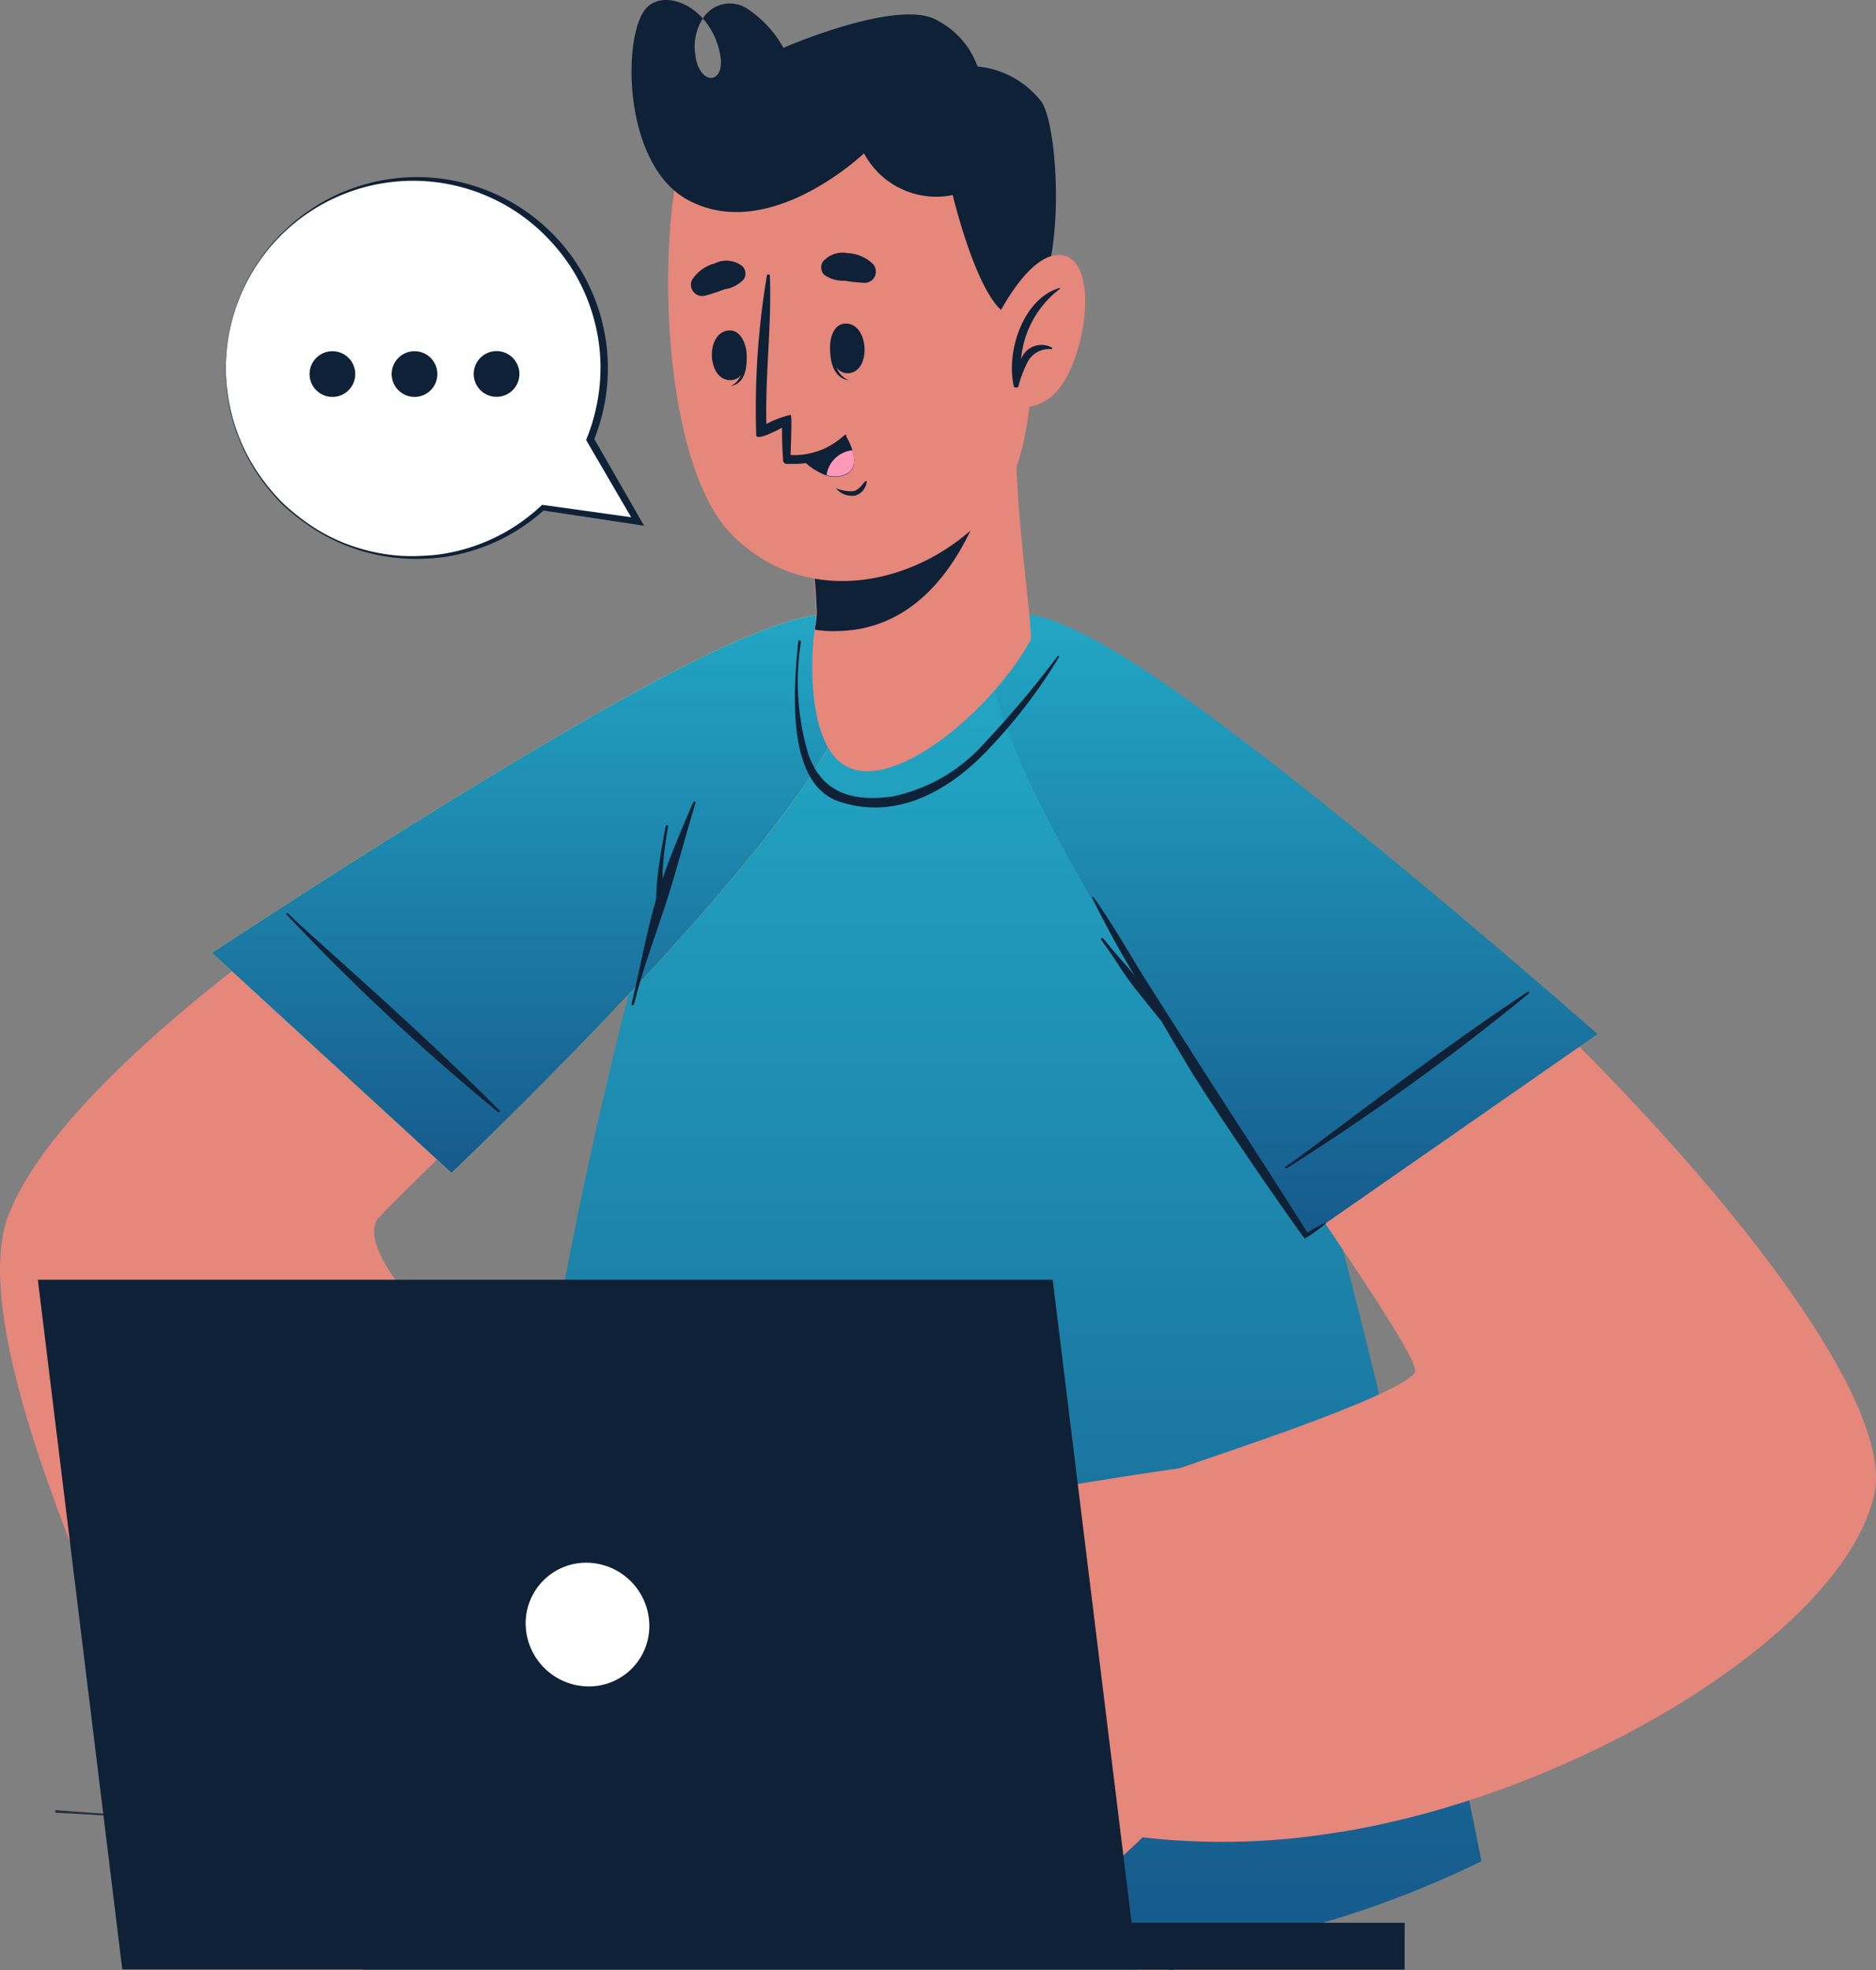 <svg xmlns="http://www.w3.org/2000/svg" xmlns:xlink="http://www.w3.org/1999/xlink" width="225.719" height="236.922" viewBox="0 0 225.719 236.922">
  <rect x="0" y="0" width="225.719" height="236.922" fill="#808080" stroke="none"/>
  <defs>
    <linearGradient id="linear-gradient" x1="0.5" x2="0.5" y2="1" gradientUnits="objectBoundingBox">
      <stop offset="0" stop-color="#23abc7"/>
      <stop offset="1" stop-color="#165a8c"/>
    </linearGradient>
  </defs>
  <g id="Group_10294" data-name="Group 10294" transform="translate(-1512.042 -267.381)">
    <g id="freepik--Character--inject-12" transform="translate(1196.336 140.945)">
      <path id="Path_19387" data-name="Path 19387" d="M403.533,238.629c-4.274-1.051-8.665-1.705-13.009-2.522l-13.033-2.452q-13.033-2.336-26.112-4.671c-17.4-2.943-34.871-5.372-52.434-7.007-9.9-.934-19.829-1.565-29.779-2.336-.21,0-.187.3,0,.327,17.681.794,35.338,3.176,52.855,5.7s34.637,5.232,51.921,8.151l14.621,2.5c4.952.864,9.9,1.915,14.878,2.546C403.65,238.932,403.743,238.652,403.533,238.629Z" transform="translate(53.313 124.484)" fill="#263238"/>
      <path id="Path_19404" data-name="Path 19404" d="M388.16,316.261a120.011,120.011,0,0,0,19.213-7.437s-16.812-85.79-29.074-111.856c-15.7-33.4-23.987-36.179-28.962-38.047a38.584,38.584,0,0,0-20.39-.164c-3.083,1.378-16.116,17-19.783,29.405-2.376,8.042-23.818,85.383-13.814,103.844a22.769,22.769,0,0,0,4.864,5.929c15.4,14.037,54.059,19.712,54.059,19.712" transform="translate(86.582 41.446)" fill="url(#linear-gradient)"/>
      <path id="Path_19405" data-name="Path 19405" d="M335.655,165.977c48.137,33.773,90.388,81.466,86.978,97.115-3.6,16.536-35.478,35.968-64.042,40.64-5.839.958-25.435-41.527-19.479-43.723,4.671-1.682,25.692-8.432,28.214-11.445,1.7-2.1-32.885-47.553-44.377-71.516C310.781,151.987,322.809,156.939,335.655,165.977Z" transform="translate(118.599 42.985)" fill="#e5877b"/>
      <path id="Path_19406" data-name="Path 19406" d="M376.458,201.31s-17.867,2.336-29.5,4.484c-6.47,1.191-17.4,4.181-21.768,7.24-6.516,4.554-30.923,27.747-25.411,33.8,4.975,5.465,11.912-3.667,11.912-3.667s-8.525,9.342-1.915,13.15,14.551-8.829,14.551-8.829-9.74,9.2-2.336,12.706c6.446,3.036,17.143-10.7,17.143-10.7s-11.281,8.548-4.975,12.309c7.007,4.157,25.692-14.411,25.692-14.411a84.6,84.6,0,0,0,35.525-3.527C397.292,243.234,376.458,201.31,376.458,201.31Z" transform="translate(93.328 100.003)" fill="#e5877b"/>
      <path id="Path_19407" data-name="Path 19407" d="M309.6,232.837l2.032-2.9a59.571,59.571,0,0,1,4.111-5.535c1.471-1.682,3.013-3.293,4.671-4.881s3.55-3.153,5.185-4.858a.14.14,0,1,1,.187.187,65.853,65.853,0,0,0-4.671,5.255l-4.368,5.3c-1.425,1.752-2.943,3.363-4.414,5.068-.724.841-1.425,1.728-2.1,2.593a20.587,20.587,0,0,1-2.032,2.452l-.164-.117A16.183,16.183,0,0,1,309.6,232.837Z" transform="translate(105.434 117.734)" fill="#263238"/>
      <path id="Path_19408" data-name="Path 19408" d="M303.691,231.15a89.508,89.508,0,0,1,7.4-10.417,63.9,63.9,0,0,1,9.179-8.945.14.14,0,0,1,.187.187c-2.756,3.293-5.559,6.54-8.338,9.763-1.378,1.588-7.357,8.992-8.081,9.693C303.855,231.594,303.6,231.337,303.691,231.15Z" transform="translate(99.6 113.979)" fill="#263238"/>
      <path id="Path_19409" data-name="Path 19409" d="M313.4,234.8a91.11,91.11,0,0,1,7.147-9.669,79.969,79.969,0,0,1,9.342-7.941.14.14,0,0,1,.187.187c-2.919,2.873-5.886,5.675-8.642,8.712-1.355,1.471-6.4,7.637-7.824,8.922C313.538,235.125,313.328,234.962,313.4,234.8Z" transform="translate(112.572 121.191)" fill="#263238"/>
      <path id="Path_19410" data-name="Path 19410" d="M390.359,208.586l-35.034,24.36s-27.887-40.243-35.408-59.488.514-19.549,19.759-6.049S390.359,208.586,390.359,208.586Z" transform="translate(117.568 42.208)" fill="url(#linear-gradient)"/>
      <path id="Path_19411" data-name="Path 19411" d="M361.7,177.74a293.18,293.18,0,0,1-29.148,21.02c-.117,0-.257-.117-.117-.21,2.663-1.728,16.91-12.939,29.125-21.021C361.7,177.413,361.862,177.623,361.7,177.74Z" transform="translate(137.936 68.196)" fill="#0e2136"/>
      <path id="Path_19412" data-name="Path 19412" d="M350.481,211.812A16.84,16.84,0,0,0,348.355,213c-4.2-6.727-8.712-13.547-12.986-20.25-2.079-3.27-4.181-6.54-6.259-9.833s-4.157-7.007-6.516-10.3h-.164a108.484,108.484,0,0,0,5.208,9.576,17.229,17.229,0,0,0-1.168-1.425c-.911-1.028-1.8-2.055-2.639-3.13-.14-.187-.42,0-.28.163.794,1.051,1.518,2.125,2.219,3.223a37.218,37.218,0,0,0,2.336,3.2c.841,1.051,1.565,1.962,2.336,2.919l.3.35c1.144,1.962,2.336,3.924,3.48,5.862,4.2,6.773,13.71,20.39,13.827,20.343a19.655,19.655,0,0,0,2.522-1.8S350.6,211.788,350.481,211.812Z" transform="translate(124.654 61.684)" fill="#0e2136"/>
      <path id="Path_19413" data-name="Path 19413" d="M346.014,166.69c-37.51,21.021-72.4,46.339-78.71,63.3-3.877,10.674,5.282,33.765,9.907,45.116,2.336,5.512,50.983-22.134,46.452-26.618-11.211-11.117-13.1-15.672-12.005-18.031.677-1.495,41.247-39.1,52.411-55.8C379.647,151.369,362.41,157.511,346.014,166.69Z" transform="translate(49.335 42.81)" fill="#e5877b"/>
      <path id="Path_19415" data-name="Path 19415" d="M300.692,226.887a95.06,95.06,0,0,0-9.342-21.324c0-.14-.3,0-.234.14,3.76,6.68,5.839,14.5,9.342,21.324a.187.187,0,0,0,.234-.14Z" transform="translate(82.816 105.606)" fill="#263238"/>
      <path id="Path_19416" data-name="Path 19416" d="M297.2,227.931a19.547,19.547,0,0,0-2.452-4.671c-.981-1.612-2.009-3.176-3.036-4.671q-3.106-4.671-6.47-9.342c0-.14-.327,0-.234,0,2.079,3.13,4.087,6.283,6.026,9.506.958,1.612,1.915,3.223,2.849,4.835a25.689,25.689,0,0,0,2.873,4.484.257.257,0,0,0,.444-.14Z" transform="translate(74.652 110.518)" fill="#263238"/>
      <path id="Path_19417" data-name="Path 19417" d="M290.484,229.893a14.013,14.013,0,0,0-2.452-4.111l-2.9-4.251c-1.915-2.826-3.83-5.676-5.652-8.572,0-.164-.327,0-.234.117,1.822,2.966,3.62,5.956,5.489,8.9.911,1.448,1.822,2.9,2.756,4.321a13.362,13.362,0,0,0,2.849,3.69Z" transform="translate(66.959 115.47)" fill="#263238"/>
      <path id="Path_19418" data-name="Path 19418" d="M277.1,198.829l28.821,26.462s35.665-33.7,45.685-51.78,2.125-19.432-18.685-8.665S277.1,198.829,277.1,198.829Z" transform="translate(64.11 42.201)" fill="#ffd35c"/>
      <path id="Path_19419" data-name="Path 19419" d="M277.1,198.829l28.821,26.462s35.665-33.7,45.685-51.78,2.125-19.432-18.685-8.665S277.1,198.829,277.1,198.829Z" transform="translate(64.11 42.201)" fill="url(#linear-gradient)"/>
      <path id="Path_19420" data-name="Path 19420" d="M306.4,197.371a273.6,273.6,0,0,1-25.435-23.753c-.117,0,0-.257.164-.14,2.149,2.2,15.462,13.64,25.458,23.706C306.8,197.3,306.519,197.464,306.4,197.371Z" transform="translate(69.212 62.789)" fill="#0e2136"/>
      <path id="Path_19421" data-name="Path 19421" d="M306.137,167.793c-1.308,3.036-2.616,6.073-3.69,9.2a5.688,5.688,0,0,0,0-.631,42.391,42.391,0,0,1,.677-5.652c0-.21-.28-.28-.3,0-.374,1.868-.7,3.76-.934,5.675-.117.911-.164,1.822-.21,2.733v.327h0c-1.215,4.157-1.939,8.385-2.966,12.566,0,.21.28.28.327,0,1-4.111,2.522-8.1,3.83-12.122s2.336-8.1,3.573-12.122C306.394,167.746,306.207,167.653,306.137,167.793Z" transform="translate(92.973 55.136)" fill="#0e2136"/>
      <path id="Path_19422" data-name="Path 19422" d="M314.387,189.775c6.189,1.495,16.863-7.941,21.02-15.578.28-.537-.49-6.073-1.121-12.869-.374-4.111-.677-8.712-.677-12.916,0-.864-26.439,6.306-26.439,6.306a67.539,67.539,0,0,1,2.476,16.186,8.169,8.169,0,0,1-.187,1.728,1.719,1.719,0,0,1,0,.28C308.945,176.205,308.408,188.327,314.387,189.775Z" transform="translate(104.272 29.254)" fill="#e5877b"/>
      <path id="Path_19423" data-name="Path 19423" d="M332.041,148.41c-1.261,7.124-5.769,24.314-19.876,24.571a14.015,14.015,0,0,1-2.686-.163v-.28a10.283,10.283,0,0,0,.21-1.728,67.01,67.01,0,0,0-2.5-16.186S326.3,149.438,332.041,148.41Z" transform="translate(104.299 29.349)" fill="#0e2136"/>
      <path id="Path_19424" data-name="Path 19424" d="M341.057,139.677c4.671,8.618,5.115,36.132-.234,43.349-7.754,10.487-23.1,14.411-32.7,4.484s-9.342-45.474-3.036-52.318C314.291,125.1,334.237,127.018,341.057,139.677Z" transform="translate(95.493 3.071)" fill="#e5877b"/>
      <path id="Path_19425" data-name="Path 19425" d="M318.08,151.81h0" transform="translate(118.844 33.89)" fill="none" stroke="#f5a79e" stroke-linecap="round" stroke-linejoin="round" stroke-width="0"/>
      <path id="Path_19426" data-name="Path 19426" d="M309.068,143.94a.146.146,0,0,1,.14.163c0,1.868.28,3.994,1.962,4.671h0C309.068,148.541,308.717,145.715,309.068,143.94Z" transform="translate(106.649 23.379)" fill="#0e2136"/>
      <path id="Path_19427" data-name="Path 19427" d="M310.638,143.106c2.966-.28,3.34,5.676.584,5.956S308.139,143.362,310.638,143.106Z" transform="translate(106.643 22.251)" fill="#0e2136"/>
      <path id="Path_19428" data-name="Path 19428" d="M305.525,144.24a.146.146,0,0,0-.14.164c.187,1.845,0,3.994-1.565,4.671h0C305.852,148.794,305.969,146.015,305.525,144.24Z" transform="translate(99.798 23.779)" fill="#0e2136"/>
      <path id="Path_19429" data-name="Path 19429" d="M305.042,143.45c-2.99,0-2.849,5.956,0,5.979S307.541,143.5,305.042,143.45Z" transform="translate(98.505 22.724)" fill="#0e2136"/>
      <path id="Path_19430" data-name="Path 19430" d="M313.73,143.078a21.277,21.277,0,0,1-2.452-.257,3.947,3.947,0,0,1-2.452-.724,1.308,1.308,0,0,1-.164-1.541,3.153,3.153,0,0,1,3.013-1.051,4.672,4.672,0,0,1,3.036,1.308,1.355,1.355,0,0,1-.981,2.266Z" transform="translate(106.027 17.374)" fill="#0e2136"/>
      <path id="Path_19431" data-name="Path 19431" d="M303.47,144.067a19.537,19.537,0,0,0,2.336-.771,3.877,3.877,0,0,0,2.336-1.215,1.261,1.261,0,0,0-.164-1.542,3.106,3.106,0,0,0-3.34-.35,4.671,4.671,0,0,0-2.709,1.939,1.355,1.355,0,0,0,1.542,1.939Z" transform="translate(97.065 17.927)" fill="#0e2136"/>
      <path id="Path_19432" data-name="Path 19432" d="M312.783,151.242c-.42.467-.818,1.1-1.495,1.191a5,5,0,0,1-2.009-.35h0a2.476,2.476,0,0,0,2.336.864,1.962,1.962,0,0,0,1.355-1.728A.189.189,0,0,0,312.783,151.242Z" transform="translate(107.021 33.08)" fill="#0e2136"/>
      <path id="Path_19433" data-name="Path 19433" d="M315.984,160.028a6.283,6.283,0,0,1-4.017,3.06,9.11,9.11,0,0,1-2.336.257h-.841a.467.467,0,0,1-.4-.4h0v-.35h0c-.14-1.425-.117-3.6-.117-3.6-.514.28-3.083,1.635-3.106.888a96.417,96.417,0,0,1,1.285-19.2.187.187,0,0,1,.35,0c.234,5.956-.561,11.888-.42,17.867a11.886,11.886,0,0,1,2.92-1.1c.21,0,0,4.2,0,4.835h0a8.828,8.828,0,0,0,6.4-2.336C315.938,159.772,316.1,159.888,315.984,160.028Z" transform="translate(101.53 18.875)" fill="#0e2136"/>
      <path id="Path_19434" data-name="Path 19434" d="M307.42,151.469a7.591,7.591,0,0,0,3.13,2.149,3.434,3.434,0,0,0,2.055,0c1.448-.491,1.4-1.845,1.074-2.99a8.194,8.194,0,0,0-.771-1.728A9.669,9.669,0,0,1,307.42,151.469Z" transform="translate(104.606 30.003)" fill="#0e2136"/>
      <path id="Path_19435" data-name="Path 19435" d="M308.76,152.61a3.433,3.433,0,0,0,2.055,0c1.448-.49,1.4-1.845,1.074-2.99A3.5,3.5,0,0,0,308.76,152.61Z" transform="translate(106.396 30.965)" fill="#ff98b9"/>
      <path id="Path_19436" data-name="Path 19436" d="M305.665,150.572c9.74,5.092,21.02-5.7,21.02-5.7a9.856,9.856,0,0,0,10.674,5.022s3.573,15.041,7.567,14.528c6.119-.771,5.559-21.768,3.153-25.692a11.071,11.071,0,0,0-7.731-4.3,10.183,10.183,0,0,0-4.881-5.559c-4.671-2.709-18.475,3.317-18.475,3.317a13.5,13.5,0,0,0-4.3-4.671,3.83,3.83,0,0,0-5.4,1.144,8.688,8.688,0,0,1,1.915,3.6c1.261,4.368-2.336,4.788-2.826.747a6.306,6.306,0,0,1,.911-4.344c-2.1-2.336-5.138-2.943-6.75-1.308C297.537,130.486,297.584,146.438,305.665,150.572Z" transform="translate(92.978 0)" fill="#0e2136"/>
      <path id="Path_19441" data-name="Path 19441" d="M317.51,147.959s4.461-9.693,8.759-8.245,2.009,14.738-2.336,17.284a4.671,4.671,0,0,1-6.7-1.4Z" transform="translate(117.708 17.538)" fill="#e5877b"/>
      <path id="Path_19442" data-name="Path 19442" d="M324.081,141.26v.117a11.911,11.911,0,0,0-4.671,8.455,2.616,2.616,0,0,1,3.737-1.378v.187a2.9,2.9,0,0,0-2.966,1.565,13.817,13.817,0,0,0-1.074,2.826c0,.3-.631.257-.584,0h0C317.588,148.757,319.76,142.451,324.081,141.26Z" transform="translate(119.149 19.799)" fill="#0e2136"/>
      <path id="Path_19443" data-name="Path 19443" d="M338.779,161.259a123.774,123.774,0,0,1-8.875,10.534,20.3,20.3,0,0,1-11.071,6.4c-4.157.561-8.361,0-10.113-5.185a30.364,30.364,0,0,1-.864-13.406c0-.234-.3-.28-.327,0-.677,6.75-1.238,17.143,4.952,19.2,7.007,2.336,13.43-1.471,18.008-6.376a63.779,63.779,0,0,0,8.431-11.024S338.849,161.189,338.779,161.259Z" transform="translate(104.218 44.037)" fill="#0e2136"/>
      <rect id="Rectangle_4158" data-name="Rectangle 4158" width="125.306" height="5.629" transform="translate(359.405 357.671)" fill="#0e2136"/>
      <path id="Path_19444" data-name="Path 19444" d="M400.419,275.268H278.29L268.13,192.33H390.236Z" transform="translate(52.13 88.009)" fill="#0e2136"/>
      <path id="Path_19445" data-name="Path 19445" d="M308.139,214.351a7.264,7.264,0,0,1-7.31,7.427,7.614,7.614,0,0,1-7.567-7.427,7.287,7.287,0,0,1,7.31-7.451A7.614,7.614,0,0,1,308.139,214.351Z" transform="translate(85.693 107.469)" fill="#fff"/>
    </g>
    <g id="freepik--speech-bubble-2--inject-19" transform="translate(1539.174 288.666)">
      <path id="Path_15985" data-name="Path 15985" d="M512.05,122.16a22.75,22.75,0,0,0,38,14.4l11.38,1.67-5.7-9.84a22.76,22.76,0,1,0-43.71-6.23Z" transform="translate(-511.887 -96.789)" fill="#fff"/>
      <path id="Path_15986" data-name="Path 15986" d="M518.86,103.37a22.932,22.932,0,0,1,28.78-2.72,23,23,0,0,1,8.53,27.88v-.39l5.66,9.86.42.73-.83-.13L550,136.88l.27-.08A22.91,22.91,0,0,1,539,142.36a19.69,19.69,0,0,1-3.15.33,22.79,22.79,0,0,1-14.78-4.58,24.637,24.637,0,0,1-2.41-2,27.458,27.458,0,0,1-2.06-2.38,22.9,22.9,0,0,1,2.22-30.33Zm-2.15,30.28a24.332,24.332,0,0,0,2.07,2.35,25.535,25.535,0,0,0,2.4,2,21.269,21.269,0,0,0,5.49,3,22.65,22.65,0,0,0,6.08,1.33,21.662,21.662,0,0,0,3.12,0,18.792,18.792,0,0,0,3.08-.38,22.34,22.34,0,0,0,10.9-5.61l.12-.11h.15l11.4,1.59-.41.6-5.73-9.82-.11-.19.09-.2a22.85,22.85,0,0,0,1.6-9.92,22.559,22.559,0,0,0-2.89-9.63,23.24,23.24,0,0,0-6.81-7.42,22.523,22.523,0,0,0-30.55,32.4Z" transform="translate(-511.887 -96.789)" fill="#0e2136"/>
      <ellipse id="Ellipse_653" data-name="Ellipse 653" cx="2.75" cy="2.75" rx="2.75" ry="2.75" transform="translate(10.113 20.951)" fill="#0e2136"/>
      <ellipse id="Ellipse_654" data-name="Ellipse 654" cx="2.75" cy="2.75" rx="2.75" ry="2.75" transform="translate(19.993 20.951)" fill="#0e2136"/>
      <path id="Path_15987" data-name="Path 15987" d="M541.75,120.49a2.75,2.75,0,1,0,.8-1.951A2.76,2.76,0,0,0,541.75,120.49Z" transform="translate(-511.887 -96.789)" fill="#0e2136"/>
    </g>
  </g>
</svg>
